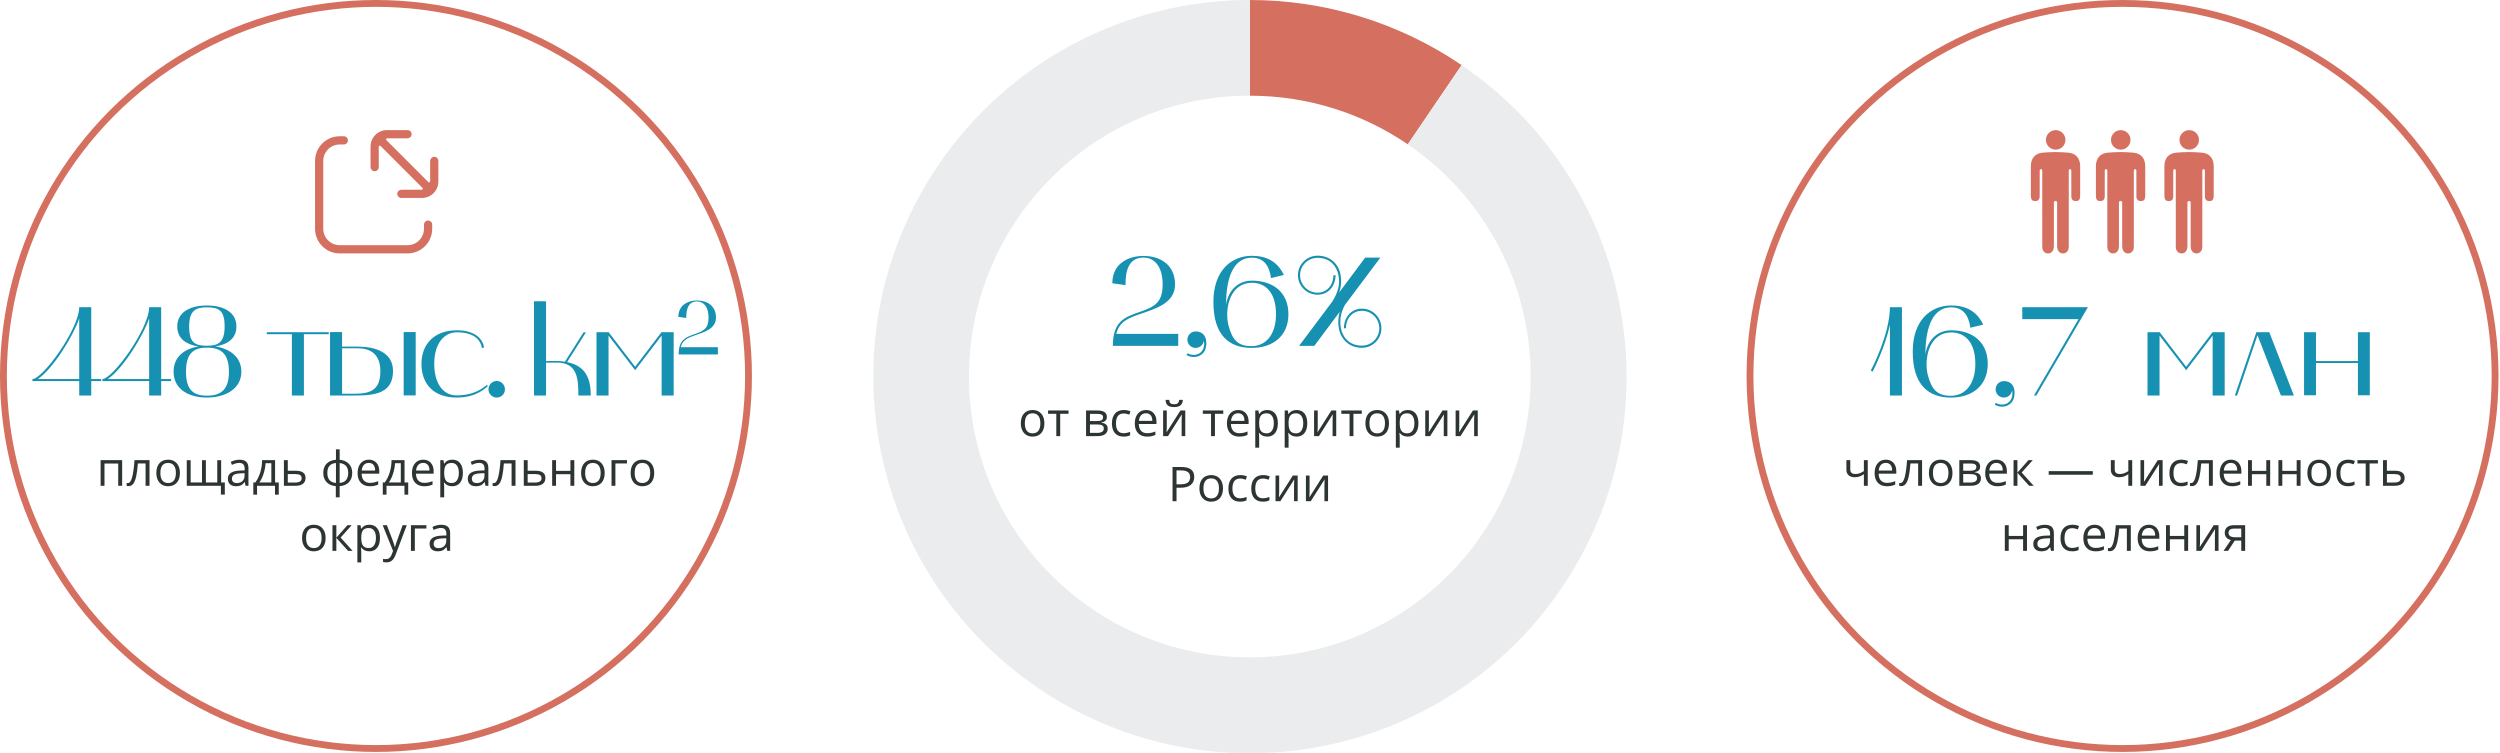 <?xml version="1.0" encoding="UTF-8"?> <svg xmlns="http://www.w3.org/2000/svg" width="730" height="220" viewBox="0 0 730 220" fill="none"><circle cx="109.782" cy="109.782" r="108.782" stroke="#D56F60" stroke-width="2"></circle><path d="M23.132 111.28H9.479V110.688C10.885 110.688 14.252 107.247 17.434 102.548C20.172 98.515 23.132 93.002 23.132 89.709H26.647V110.688H29.533V111.28H26.647V115.498H23.132V111.28ZM11.033 110.688H23.132V92.965C21.467 97.997 15.473 107.728 11.033 110.688ZM43.548 111.28H29.895V110.688C31.301 110.688 34.668 107.247 37.85 102.548C40.588 98.515 43.548 93.002 43.548 89.709H47.063V110.688H49.949V111.28H47.063V115.498H43.548V111.28ZM31.449 110.688H43.548V92.965C41.883 97.997 35.889 107.728 31.449 110.688ZM50.682 108.542C50.682 104.213 53.827 101.808 57.971 101.179C54.567 100.661 51.755 98.996 51.755 95.333C51.755 90.856 56.01 89.191 60.413 89.191C64.779 89.191 69.034 90.856 69.034 95.333C69.034 98.996 66.222 100.661 62.855 101.142C67.073 101.808 70.477 104.213 70.477 108.542C70.477 113.648 65.667 116.09 60.413 116.09C55.122 116.09 50.682 113.648 50.682 108.542ZM54.308 108.542C54.308 113.907 56.528 115.535 60.413 115.535C64.409 115.535 66.851 113.907 66.851 108.542C66.851 103.14 64.409 101.512 60.413 101.512C56.528 101.512 54.308 103.14 54.308 108.542ZM55.233 95.333C55.233 100.106 56.972 100.957 60.413 100.957C63.632 100.957 65.593 100.106 65.593 95.333C65.593 90.597 63.891 89.746 60.413 89.746C57.231 89.746 55.233 90.597 55.233 95.333ZM85.226 97.59H77.9V96.998H95.993V97.59H88.741V115.498H85.226V97.59ZM103.476 115.498H96.372V96.961H99.887V101.216H104.475C109.174 101.216 114.761 102.622 114.761 108.32C114.761 114.758 109.729 115.498 103.476 115.498ZM99.887 114.98H103.476C108.619 114.98 111.061 113.574 111.061 108.32C111.061 103.103 107.768 101.697 104.475 101.697H99.887V114.98ZM121.384 115.461H117.869V96.961H121.384V115.461ZM133.386 116.09C126.393 116.09 123.063 111.909 123.063 106.248C123.063 100.587 126.726 96.443 133.386 96.443C138.492 96.443 140.934 98.774 141.341 101.475L140.712 101.623C140.342 99.218 138.381 97.035 133.386 97.035C129.834 97.035 126.8 100.106 126.8 106.248C126.8 111.465 129.02 115.461 133.386 115.461C136.753 115.461 139.787 114.462 142.155 112.39L142.451 112.76C141.822 113.278 139.121 116.09 133.386 116.09ZM142.635 113.685C142.635 112.353 143.708 111.243 145.04 111.243C146.372 111.243 147.445 112.353 147.445 113.685C147.445 115.017 146.372 116.09 145.04 116.09C143.708 116.09 142.635 115.017 142.635 113.685ZM155.931 115.498V87.97H159.446V105.434C160.223 105.434 161 105.397 161.814 105.397C162.85 105.397 163.923 105.434 164.959 105.619L170.398 97.035H171.101L165.588 105.73C170.953 106.84 172.507 110.429 172.507 115.498H168.881C168.881 110.651 168.659 105.878 162.591 105.878H159.446V115.498H155.931ZM174.179 115.498V96.998H177.731L185.464 107.099L193.16 96.998H196.712V115.498H193.197V97.997L185.464 108.098L177.694 97.997V115.498H174.179ZM198.081 92.531C198.081 89.112 200.833 87.736 203.542 87.736C206.628 87.736 209.07 89.423 209.07 92.731C209.07 96.038 205.584 96.993 202.987 97.903C200.944 98.614 199.346 99.169 198.769 101.389H209.625V103.498H198.169C198.169 99.191 200.234 98.458 202.876 97.548C205.518 96.638 206.894 95.905 206.894 92.731C206.894 89.467 205.362 88.024 203.542 88.024C200.722 88.024 200.389 90.733 200.389 92.842L198.081 92.531Z" fill="#1791B1"></path><path d="M30.512 141.85H29.377V134.358H35.666V141.85H34.518V135.342H30.512V141.85ZM43.657 141.85H42.509V135.329H40.26C40.137 136.951 39.966 138.238 39.747 139.191C39.528 140.143 39.243 140.841 38.893 141.283C38.546 141.725 38.104 141.946 37.566 141.946C37.32 141.946 37.124 141.918 36.978 141.864V141.023C37.079 141.05 37.193 141.064 37.32 141.064C37.844 141.064 38.261 140.51 38.571 139.403C38.881 138.295 39.116 136.614 39.275 134.358H43.657V141.85ZM52.537 138.097C52.537 139.319 52.23 140.273 51.614 140.961C50.999 141.645 50.149 141.987 49.065 141.987C48.395 141.987 47.8 141.83 47.28 141.515C46.761 141.201 46.36 140.75 46.077 140.162C45.795 139.574 45.653 138.886 45.653 138.097C45.653 136.876 45.959 135.926 46.569 135.247C47.18 134.563 48.028 134.221 49.112 134.221C50.16 134.221 50.992 134.57 51.607 135.267C52.227 135.964 52.537 136.908 52.537 138.097ZM46.829 138.097C46.829 139.054 47.02 139.783 47.403 140.285C47.786 140.786 48.349 141.037 49.092 141.037C49.835 141.037 50.398 140.788 50.78 140.292C51.168 139.79 51.361 139.059 51.361 138.097C51.361 137.145 51.168 136.422 50.78 135.93C50.398 135.433 49.83 135.185 49.078 135.185C48.335 135.185 47.775 135.429 47.397 135.917C47.018 136.404 46.829 137.131 46.829 138.097ZM60.118 140.873H63.44V134.372H64.575V140.873H65.648V144.427H64.5V141.85H54.533V134.372H55.668V140.873H58.983V134.372H60.118V140.873ZM71.705 141.85L71.48 140.784H71.425C71.051 141.253 70.677 141.572 70.304 141.741C69.935 141.905 69.472 141.987 68.916 141.987C68.173 141.987 67.59 141.795 67.166 141.413C66.747 141.03 66.537 140.485 66.537 139.779C66.537 138.266 67.747 137.473 70.167 137.4L71.439 137.359V136.894C71.439 136.306 71.311 135.873 71.056 135.595C70.805 135.313 70.402 135.171 69.846 135.171C69.221 135.171 68.515 135.363 67.727 135.746L67.378 134.877C67.747 134.677 68.15 134.52 68.588 134.406C69.03 134.292 69.472 134.235 69.914 134.235C70.807 134.235 71.468 134.433 71.897 134.83C72.329 135.226 72.546 135.862 72.546 136.737V141.85H71.705ZM69.142 141.05C69.848 141.05 70.402 140.857 70.803 140.469C71.208 140.082 71.411 139.54 71.411 138.842V138.166L70.276 138.213C69.374 138.245 68.722 138.387 68.321 138.637C67.925 138.883 67.727 139.268 67.727 139.792C67.727 140.203 67.85 140.515 68.096 140.729C68.346 140.943 68.695 141.05 69.142 141.05ZM81.398 144.441H80.298V141.85H75.061V144.441H73.968V140.873H74.556C75.166 140.043 75.645 139.07 75.991 137.954C76.338 136.837 76.518 135.639 76.531 134.358H80.325V140.873H81.398V144.441ZM79.231 140.873V135.253H77.55C77.491 136.265 77.295 137.291 76.962 138.33C76.634 139.364 76.224 140.212 75.731 140.873H79.231ZM84.037 137.455H86.348C88.262 137.455 89.219 138.159 89.219 139.567C89.219 140.305 88.968 140.87 88.467 141.262C87.97 141.654 87.241 141.85 86.279 141.85H82.902V134.358H84.037V137.455ZM84.037 138.432V140.9H86.225C86.826 140.9 87.287 140.795 87.606 140.585C87.924 140.376 88.084 140.059 88.084 139.635C88.084 139.221 87.936 138.917 87.64 138.726C87.348 138.53 86.865 138.432 86.19 138.432H84.037ZM102.85 138.097C102.85 139.232 102.526 140.137 101.879 140.811C101.236 141.481 100.336 141.864 99.179 141.959V145.213H98.058V141.959C96.927 141.873 96.034 141.486 95.378 140.797C94.722 140.109 94.394 139.209 94.394 138.097C94.394 136.962 94.719 136.06 95.371 135.39C96.027 134.72 96.936 134.34 98.099 134.249V131.213H99.179V134.249C100.323 134.353 101.22 134.748 101.872 135.431C102.524 136.115 102.85 137.003 102.85 138.097ZM95.583 138.097C95.583 138.972 95.784 139.658 96.185 140.155C96.586 140.652 97.224 140.941 98.099 141.023V135.199C97.255 135.276 96.624 135.552 96.205 136.026C95.79 136.495 95.583 137.186 95.583 138.097ZM101.674 138.097C101.674 136.352 100.842 135.39 99.179 135.212V141.023C100.045 140.936 100.676 140.645 101.072 140.148C101.473 139.651 101.674 138.968 101.674 138.097ZM107.997 141.987C106.89 141.987 106.015 141.65 105.372 140.975C104.734 140.301 104.415 139.364 104.415 138.166C104.415 136.958 104.711 135.999 105.304 135.288C105.901 134.577 106.701 134.221 107.703 134.221C108.642 134.221 109.385 134.531 109.932 135.151C110.479 135.766 110.752 136.58 110.752 137.591V138.309H105.591C105.614 139.189 105.835 139.856 106.254 140.312C106.678 140.768 107.272 140.996 108.038 140.996C108.845 140.996 109.642 140.827 110.431 140.49V141.501C110.03 141.675 109.649 141.798 109.289 141.871C108.934 141.948 108.503 141.987 107.997 141.987ZM107.689 135.171C107.088 135.171 106.607 135.367 106.247 135.759C105.892 136.151 105.682 136.694 105.618 137.386H109.535C109.535 136.671 109.376 136.124 109.057 135.746C108.738 135.363 108.282 135.171 107.689 135.171ZM119.201 144.441H118.101V141.85H112.864V144.441H111.771V140.873H112.358C112.969 140.043 113.448 139.07 113.794 137.954C114.14 136.837 114.32 135.639 114.334 134.358H118.128V140.873H119.201V144.441ZM117.034 140.873V135.253H115.353C115.293 136.265 115.097 137.291 114.765 138.33C114.437 139.364 114.026 140.212 113.534 140.873H117.034ZM123.87 141.987C122.763 141.987 121.888 141.65 121.245 140.975C120.607 140.301 120.288 139.364 120.288 138.166C120.288 136.958 120.584 135.999 121.177 135.288C121.774 134.577 122.574 134.221 123.576 134.221C124.515 134.221 125.258 134.531 125.805 135.151C126.352 135.766 126.625 136.58 126.625 137.591V138.309H121.464C121.487 139.189 121.708 139.856 122.127 140.312C122.551 140.768 123.146 140.996 123.911 140.996C124.718 140.996 125.515 140.827 126.304 140.49V141.501C125.903 141.675 125.522 141.798 125.162 141.871C124.807 141.948 124.376 141.987 123.87 141.987ZM123.562 135.171C122.961 135.171 122.48 135.367 122.12 135.759C121.765 136.151 121.555 136.694 121.491 137.386H125.408C125.408 136.671 125.249 136.124 124.93 135.746C124.611 135.363 124.155 135.171 123.562 135.171ZM132.053 141.987C131.565 141.987 131.118 141.898 130.713 141.72C130.312 141.538 129.975 141.26 129.701 140.886H129.619C129.674 141.324 129.701 141.738 129.701 142.13V145.213H128.566V134.358H129.489L129.646 135.383H129.701C129.993 134.973 130.332 134.677 130.72 134.495C131.107 134.312 131.551 134.221 132.053 134.221C133.046 134.221 133.812 134.561 134.35 135.24C134.892 135.919 135.163 136.871 135.163 138.097C135.163 139.328 134.887 140.285 134.336 140.968C133.789 141.647 133.028 141.987 132.053 141.987ZM131.889 135.185C131.123 135.185 130.569 135.397 130.228 135.821C129.886 136.245 129.71 136.919 129.701 137.844V138.097C129.701 139.15 129.877 139.904 130.228 140.36C130.578 140.811 131.141 141.037 131.916 141.037C132.563 141.037 133.069 140.775 133.434 140.25C133.803 139.726 133.987 139.004 133.987 138.083C133.987 137.149 133.803 136.434 133.434 135.937C133.069 135.436 132.554 135.185 131.889 135.185ZM141.76 141.85L141.534 140.784H141.479C141.106 141.253 140.732 141.572 140.358 141.741C139.989 141.905 139.527 141.987 138.971 141.987C138.228 141.987 137.645 141.795 137.221 141.413C136.801 141.03 136.592 140.485 136.592 139.779C136.592 138.266 137.802 137.473 140.222 137.4L141.493 137.359V136.894C141.493 136.306 141.366 135.873 141.11 135.595C140.86 135.313 140.456 135.171 139.9 135.171C139.276 135.171 138.57 135.363 137.781 135.746L137.433 134.877C137.802 134.677 138.205 134.52 138.643 134.406C139.085 134.292 139.527 134.235 139.969 134.235C140.862 134.235 141.523 134.433 141.951 134.83C142.384 135.226 142.601 135.862 142.601 136.737V141.85H141.76ZM139.196 141.05C139.903 141.05 140.456 140.857 140.857 140.469C141.263 140.082 141.466 139.54 141.466 138.842V138.166L140.331 138.213C139.429 138.245 138.777 138.387 138.376 138.637C137.979 138.883 137.781 139.268 137.781 139.792C137.781 140.203 137.904 140.515 138.15 140.729C138.401 140.943 138.75 141.05 139.196 141.05ZM150.53 141.85H149.382V135.329H147.133C147.01 136.951 146.839 138.238 146.62 139.191C146.401 140.143 146.117 140.841 145.766 141.283C145.419 141.725 144.977 141.946 144.439 141.946C144.193 141.946 143.997 141.918 143.852 141.864V141.023C143.952 141.05 144.066 141.064 144.193 141.064C144.717 141.064 145.134 140.51 145.444 139.403C145.754 138.295 145.989 136.614 146.148 134.358H150.53V141.85ZM154.078 137.455H156.389C158.303 137.455 159.26 138.159 159.26 139.567C159.26 140.305 159.009 140.87 158.508 141.262C158.011 141.654 157.282 141.85 156.32 141.85H152.943V134.358H154.078V137.455ZM154.078 138.432V140.9H156.266C156.867 140.9 157.327 140.795 157.646 140.585C157.965 140.376 158.125 140.059 158.125 139.635C158.125 139.221 157.977 138.917 157.681 138.726C157.389 138.53 156.906 138.432 156.231 138.432H154.078ZM162.363 134.358V137.496H166.561V134.358H167.695V141.85H166.561V138.473H162.363V141.85H161.229V134.358H162.363ZM176.568 138.097C176.568 139.319 176.261 140.273 175.646 140.961C175.03 141.645 174.18 141.987 173.096 141.987C172.426 141.987 171.831 141.83 171.312 141.515C170.792 141.201 170.391 140.75 170.108 140.162C169.826 139.574 169.685 138.886 169.685 138.097C169.685 136.876 169.99 135.926 170.601 135.247C171.211 134.563 172.059 134.221 173.144 134.221C174.192 134.221 175.023 134.57 175.639 135.267C176.258 135.964 176.568 136.908 176.568 138.097ZM170.86 138.097C170.86 139.054 171.052 139.783 171.435 140.285C171.817 140.786 172.38 141.037 173.123 141.037C173.866 141.037 174.429 140.788 174.812 140.292C175.199 139.79 175.393 139.059 175.393 138.097C175.393 137.145 175.199 136.422 174.812 135.93C174.429 135.433 173.861 135.185 173.109 135.185C172.367 135.185 171.806 135.429 171.428 135.917C171.049 136.404 170.86 137.131 170.86 138.097ZM183.076 135.329H179.699V141.85H178.564V134.358H183.076V135.329ZM191.033 138.097C191.033 139.319 190.726 140.273 190.11 140.961C189.495 141.645 188.645 141.987 187.561 141.987C186.891 141.987 186.296 141.83 185.776 141.515C185.257 141.201 184.856 140.75 184.573 140.162C184.291 139.574 184.149 138.886 184.149 138.097C184.149 136.876 184.455 135.926 185.065 135.247C185.676 134.563 186.524 134.221 187.608 134.221C188.657 134.221 189.488 134.57 190.104 135.267C190.723 135.964 191.033 136.908 191.033 138.097ZM185.325 138.097C185.325 139.054 185.517 139.783 185.899 140.285C186.282 140.786 186.845 141.037 187.588 141.037C188.331 141.037 188.894 140.788 189.276 140.292C189.664 139.79 189.857 139.059 189.857 138.097C189.857 137.145 189.664 136.422 189.276 135.93C188.894 135.433 188.326 135.185 187.574 135.185C186.831 135.185 186.271 135.429 185.893 135.917C185.514 136.404 185.325 137.131 185.325 138.097ZM95.084 157.097C95.084 158.319 94.776 159.273 94.161 159.961C93.546 160.645 92.696 160.987 91.611 160.987C90.941 160.987 90.347 160.83 89.827 160.515C89.308 160.201 88.907 159.75 88.624 159.162C88.341 158.574 88.2 157.886 88.2 157.097C88.2 155.876 88.505 154.926 89.116 154.247C89.727 153.563 90.575 153.221 91.659 153.221C92.707 153.221 93.539 153.57 94.154 154.267C94.774 154.964 95.084 155.908 95.084 157.097ZM89.376 157.097C89.376 158.054 89.567 158.783 89.95 159.285C90.333 159.786 90.896 160.037 91.639 160.037C92.382 160.037 92.944 159.788 93.327 159.292C93.715 158.79 93.908 158.059 93.908 157.097C93.908 156.145 93.715 155.422 93.327 154.93C92.944 154.433 92.377 154.185 91.625 154.185C90.882 154.185 90.322 154.429 89.943 154.917C89.565 155.404 89.376 156.131 89.376 157.097ZM101.448 153.358H102.692L99.459 156.974L102.959 160.85H101.633L98.215 157.056V160.85H97.08V153.358H98.215V157.001L101.448 153.358ZM107.84 160.987C107.352 160.987 106.906 160.898 106.5 160.72C106.099 160.538 105.762 160.26 105.488 159.886H105.406C105.461 160.324 105.488 160.738 105.488 161.13V164.213H104.354V153.358H105.276L105.434 154.383H105.488C105.78 153.973 106.119 153.677 106.507 153.495C106.894 153.312 107.339 153.221 107.84 153.221C108.833 153.221 109.599 153.561 110.137 154.24C110.679 154.919 110.95 155.871 110.95 157.097C110.95 158.328 110.674 159.285 110.123 159.968C109.576 160.647 108.815 160.987 107.84 160.987ZM107.676 154.185C106.91 154.185 106.356 154.397 106.015 154.821C105.673 155.245 105.497 155.919 105.488 156.844V157.097C105.488 158.15 105.664 158.904 106.015 159.36C106.366 159.811 106.928 160.037 107.703 160.037C108.35 160.037 108.856 159.775 109.221 159.25C109.59 158.726 109.774 158.004 109.774 157.083C109.774 156.149 109.59 155.434 109.221 154.937C108.856 154.436 108.341 154.185 107.676 154.185ZM111.75 153.358H112.967L114.607 157.63C114.967 158.606 115.191 159.31 115.277 159.743H115.332C115.391 159.51 115.514 159.114 115.701 158.553C115.893 157.988 116.512 156.256 117.561 153.358H118.777L115.558 161.889C115.239 162.732 114.865 163.329 114.437 163.68C114.013 164.036 113.491 164.213 112.871 164.213C112.525 164.213 112.183 164.175 111.846 164.097V163.188C112.096 163.243 112.377 163.27 112.687 163.27C113.466 163.27 114.022 162.833 114.354 161.958L114.771 160.891L111.75 153.358ZM124.506 154.329H121.129V160.85H119.994V153.358H124.506V154.329ZM130.604 160.85L130.378 159.784H130.323C129.95 160.253 129.576 160.572 129.202 160.741C128.833 160.905 128.37 160.987 127.814 160.987C127.072 160.987 126.488 160.795 126.064 160.413C125.645 160.03 125.436 159.485 125.436 158.779C125.436 157.266 126.646 156.473 129.065 156.4L130.337 156.359V155.894C130.337 155.306 130.209 154.873 129.954 154.595C129.703 154.313 129.3 154.171 128.744 154.171C128.12 154.171 127.413 154.363 126.625 154.746L126.276 153.877C126.646 153.677 127.049 153.52 127.486 153.406C127.928 153.292 128.37 153.235 128.812 153.235C129.706 153.235 130.367 153.433 130.795 153.83C131.228 154.226 131.444 154.862 131.444 155.737V160.85H130.604ZM128.04 160.05C128.746 160.05 129.3 159.857 129.701 159.469C130.107 159.082 130.31 158.54 130.31 157.842V157.166L129.175 157.213C128.272 157.245 127.621 157.387 127.22 157.637C126.823 157.883 126.625 158.268 126.625 158.792C126.625 159.203 126.748 159.515 126.994 159.729C127.245 159.943 127.593 160.05 128.04 160.05Z" fill="#2C3532"></path><circle cx="619.782" cy="109.782" r="108.782" stroke="#D56F60" stroke-width="2"></circle><path d="M546.822 108.505L546.267 108.209C546.341 108.098 551.854 97.627 551.854 89.709H555.369V115.498H551.854V94.889C550.374 101.697 546.859 108.394 546.822 108.505ZM569.694 116.09C563.33 116.09 558.52 112.649 558.52 102.659C558.52 93.409 563.848 89.228 569.694 89.191C574.097 89.191 577.242 90.893 579.092 94.778L575.355 95.703C574.8 91.929 573.172 89.746 569.694 89.746C564.81 89.746 562.22 94.741 562.22 103.473C562.812 99.477 565.55 96.443 569.768 96.443C575.836 96.443 580.424 99.773 580.424 106.248C580.424 112.723 575.762 116.09 569.694 116.09ZM569.768 97.072C563.552 97.072 561.776 104.176 562.849 109.245C563.996 113.759 565.624 115.572 569.694 115.572C573.505 115.572 576.798 112.575 576.798 106.248C576.798 99.847 573.69 97.072 569.768 97.072ZM582.463 118.162L582.759 117.644C583.351 117.977 583.98 118.125 584.572 118.125C585.016 118.125 585.423 118.051 585.793 117.903C587.31 117.311 587.865 115.535 587.532 114.018C587.347 115.202 586.348 116.09 585.127 116.09C583.795 116.09 582.722 115.017 582.722 113.685C582.722 112.353 583.795 111.28 585.127 111.28C587.976 111.28 588.679 113.907 588.05 116.238C587.643 117.792 586.163 118.754 584.609 118.754C583.869 118.754 583.166 118.569 582.463 118.162ZM609.668 89.709L594.609 115.498H593.906L606.93 93.187H590.502V89.709H609.668ZM627.077 115.498V96.998H630.629L638.362 107.099L646.058 96.998H649.61V115.498H646.095V97.997L638.362 108.098L630.592 97.997V115.498H627.077ZM653.235 115.498H652.569L658.859 96.998H662.633L669.811 115.498H666.037L659.192 97.886L653.235 115.498ZM672.785 96.998H676.263V105.434H688.51V96.998H691.988V115.424H688.51V105.989H676.263V115.424H672.785V96.998Z" fill="#1791B1"></path><path d="M540.28 134.358V137.092C540.28 137.967 540.779 138.405 541.777 138.405C542.192 138.405 542.589 138.341 542.967 138.213C543.345 138.086 543.773 137.869 544.252 137.564V134.358H545.387V141.85H544.252V138.459C543.773 138.788 543.329 139.02 542.919 139.157C542.513 139.289 542.053 139.355 541.538 139.355C540.791 139.355 540.205 139.159 539.781 138.767C539.357 138.375 539.146 137.844 539.146 137.174V134.358H540.28ZM550.965 141.987C549.857 141.987 548.982 141.65 548.34 140.975C547.702 140.301 547.383 139.364 547.383 138.166C547.383 136.958 547.679 135.999 548.271 135.288C548.868 134.577 549.668 134.221 550.671 134.221C551.61 134.221 552.353 134.531 552.899 135.151C553.446 135.766 553.72 136.58 553.72 137.591V138.309H548.559C548.581 139.189 548.802 139.856 549.222 140.312C549.646 140.768 550.24 140.996 551.006 140.996C551.812 140.996 552.61 140.827 553.398 140.49V141.501C552.997 141.675 552.617 141.798 552.257 141.871C551.901 141.948 551.471 141.987 550.965 141.987ZM550.657 135.171C550.056 135.171 549.575 135.367 549.215 135.759C548.859 136.151 548.65 136.694 548.586 137.386H552.503C552.503 136.671 552.343 136.124 552.024 135.746C551.705 135.363 551.25 135.171 550.657 135.171ZM561.246 141.85H560.098V135.329H557.849C557.726 136.951 557.555 138.238 557.336 139.191C557.117 140.143 556.832 140.841 556.481 141.283C556.135 141.725 555.693 141.946 555.155 141.946C554.909 141.946 554.713 141.918 554.567 141.864V141.023C554.668 141.05 554.782 141.064 554.909 141.064C555.433 141.064 555.85 140.51 556.16 139.403C556.47 138.295 556.705 136.614 556.864 134.358H561.246V141.85ZM570.126 138.097C570.126 139.319 569.818 140.273 569.203 140.961C568.588 141.645 567.738 141.987 566.653 141.987C565.983 141.987 565.389 141.83 564.869 141.515C564.35 141.201 563.949 140.75 563.666 140.162C563.383 139.574 563.242 138.886 563.242 138.097C563.242 136.876 563.548 135.926 564.158 135.247C564.769 134.563 565.617 134.221 566.701 134.221C567.749 134.221 568.581 134.57 569.196 135.267C569.816 135.964 570.126 136.908 570.126 138.097ZM564.418 138.097C564.418 139.054 564.609 139.783 564.992 140.285C565.375 140.786 565.938 141.037 566.681 141.037C567.424 141.037 567.986 140.788 568.369 140.292C568.757 139.79 568.95 139.059 568.95 138.097C568.95 137.145 568.757 136.422 568.369 135.93C567.986 135.433 567.419 135.185 566.667 135.185C565.924 135.185 565.364 135.429 564.985 135.917C564.607 136.404 564.418 137.131 564.418 138.097ZM578.199 136.238C578.199 136.725 578.058 137.097 577.775 137.352C577.497 137.603 577.105 137.771 576.6 137.858V137.919C577.238 138.006 577.702 138.193 577.994 138.48C578.29 138.767 578.438 139.164 578.438 139.669C578.438 140.367 578.181 140.904 577.666 141.283C577.156 141.661 576.408 141.85 575.424 141.85H572.122V134.358H575.41C577.27 134.358 578.199 134.985 578.199 136.238ZM577.304 139.594C577.304 139.189 577.149 138.895 576.839 138.712C576.534 138.526 576.025 138.432 575.314 138.432H573.257V140.9H575.342C576.65 140.9 577.304 140.465 577.304 139.594ZM577.092 136.347C577.092 135.983 576.951 135.725 576.668 135.575C576.39 135.42 575.966 135.342 575.396 135.342H573.257V137.455H575.178C575.88 137.455 576.374 137.368 576.661 137.195C576.948 137.022 577.092 136.739 577.092 136.347ZM583.258 141.987C582.15 141.987 581.275 141.65 580.633 140.975C579.995 140.301 579.676 139.364 579.676 138.166C579.676 136.958 579.972 135.999 580.564 135.288C581.161 134.577 581.961 134.221 582.964 134.221C583.903 134.221 584.646 134.531 585.192 135.151C585.739 135.766 586.013 136.58 586.013 137.591V138.309H580.852C580.874 139.189 581.095 139.856 581.515 140.312C581.938 140.768 582.533 140.996 583.299 140.996C584.105 140.996 584.903 140.827 585.691 140.49V141.501C585.29 141.675 584.91 141.798 584.55 141.871C584.194 141.948 583.764 141.987 583.258 141.987ZM582.95 135.171C582.349 135.171 581.868 135.367 581.508 135.759C581.152 136.151 580.943 136.694 580.879 137.386H584.796C584.796 136.671 584.636 136.124 584.317 135.746C583.998 135.363 583.543 135.171 582.95 135.171ZM592.322 134.358H593.566L590.333 137.974L593.833 141.85H592.507L589.089 138.056V141.85H587.954V134.358H589.089V138.001L592.322 134.358ZM598.222 138.617V137.578H611.101V138.617H598.222ZM617.499 134.358V137.092C617.499 137.967 617.998 138.405 618.996 138.405C619.411 138.405 619.807 138.341 620.186 138.213C620.564 138.086 620.992 137.869 621.471 137.564V134.358H622.605V141.85H621.471V138.459C620.992 138.788 620.548 139.02 620.138 139.157C619.732 139.289 619.272 139.355 618.757 139.355C618.009 139.355 617.424 139.159 617 138.767C616.576 138.375 616.364 137.844 616.364 137.174V134.358H617.499ZM626.085 134.358V139.109L626.037 140.353L626.017 140.743L630.07 134.358H631.485V141.85H630.426V137.27L630.446 136.368L630.48 135.479L626.434 141.85H625.019V134.358H626.085ZM636.886 141.987C635.801 141.987 634.96 141.654 634.363 140.989C633.771 140.319 633.475 139.373 633.475 138.152C633.475 136.899 633.775 135.93 634.377 135.247C634.983 134.563 635.844 134.221 636.961 134.221C637.321 134.221 637.681 134.26 638.041 134.337C638.401 134.415 638.684 134.506 638.889 134.611L638.54 135.575C638.289 135.474 638.016 135.392 637.72 135.329C637.424 135.26 637.161 135.226 636.934 135.226C635.411 135.226 634.65 136.197 634.65 138.138C634.65 139.059 634.835 139.765 635.204 140.257C635.578 140.75 636.129 140.996 636.858 140.996C637.483 140.996 638.123 140.861 638.779 140.592V141.597C638.278 141.857 637.647 141.987 636.886 141.987ZM646.148 141.85H645V135.329H642.751C642.628 136.951 642.457 138.238 642.238 139.191C642.02 140.143 641.735 140.841 641.384 141.283C641.037 141.725 640.595 141.946 640.058 141.946C639.812 141.946 639.616 141.918 639.47 141.864V141.023C639.57 141.05 639.684 141.064 639.812 141.064C640.336 141.064 640.753 140.51 641.062 139.403C641.372 138.295 641.607 136.614 641.767 134.358H646.148V141.85ZM651.727 141.987C650.619 141.987 649.744 141.65 649.102 140.975C648.464 140.301 648.145 139.364 648.145 138.166C648.145 136.958 648.441 135.999 649.033 135.288C649.63 134.577 650.43 134.221 651.433 134.221C652.371 134.221 653.114 134.531 653.661 135.151C654.208 135.766 654.481 136.58 654.481 137.591V138.309H649.32C649.343 139.189 649.564 139.856 649.983 140.312C650.407 140.768 651.002 140.996 651.768 140.996C652.574 140.996 653.372 140.827 654.16 140.49V141.501C653.759 141.675 653.379 141.798 653.019 141.871C652.663 141.948 652.232 141.987 651.727 141.987ZM651.419 135.171C650.817 135.171 650.337 135.367 649.977 135.759C649.621 136.151 649.411 136.694 649.348 137.386H653.265C653.265 136.671 653.105 136.124 652.786 135.746C652.467 135.363 652.011 135.171 651.419 135.171ZM657.558 134.358V137.496H661.755V134.358H662.89V141.85H661.755V138.473H657.558V141.85H656.423V134.358H657.558ZM666.431 134.358V137.496H670.628V134.358H671.763V141.85H670.628V138.473H666.431V141.85H665.296V134.358H666.431ZM680.636 138.097C680.636 139.319 680.328 140.273 679.713 140.961C679.098 141.645 678.248 141.987 677.163 141.987C676.493 141.987 675.898 141.83 675.379 141.515C674.859 141.201 674.458 140.75 674.176 140.162C673.893 139.574 673.752 138.886 673.752 138.097C673.752 136.876 674.057 135.926 674.668 135.247C675.279 134.563 676.126 134.221 677.211 134.221C678.259 134.221 679.091 134.57 679.706 135.267C680.326 135.964 680.636 136.908 680.636 138.097ZM674.928 138.097C674.928 139.054 675.119 139.783 675.502 140.285C675.885 140.786 676.448 141.037 677.19 141.037C677.933 141.037 678.496 140.788 678.879 140.292C679.266 139.79 679.46 139.059 679.46 138.097C679.46 137.145 679.266 136.422 678.879 135.93C678.496 135.433 677.929 135.185 677.177 135.185C676.434 135.185 675.873 135.429 675.495 135.917C675.117 136.404 674.928 137.131 674.928 138.097ZM685.626 141.987C684.541 141.987 683.701 141.654 683.104 140.989C682.511 140.319 682.215 139.373 682.215 138.152C682.215 136.899 682.516 135.93 683.117 135.247C683.723 134.563 684.585 134.221 685.701 134.221C686.061 134.221 686.421 134.26 686.781 134.337C687.141 134.415 687.424 134.506 687.629 134.611L687.28 135.575C687.03 135.474 686.756 135.392 686.46 135.329C686.164 135.26 685.902 135.226 685.674 135.226C684.152 135.226 683.391 136.197 683.391 138.138C683.391 139.059 683.575 139.765 683.944 140.257C684.318 140.75 684.869 140.996 685.599 140.996C686.223 140.996 686.863 140.861 687.52 140.592V141.597C687.018 141.857 686.387 141.987 685.626 141.987ZM694.355 135.329H691.922V141.85H690.787V135.329H688.381V134.358H694.355V135.329ZM696.974 137.455H699.284C701.198 137.455 702.155 138.159 702.155 139.567C702.155 140.305 701.905 140.87 701.403 141.262C700.907 141.654 700.177 141.85 699.216 141.85H695.839V134.358H696.974V137.455ZM696.974 138.432V140.9H699.161C699.763 140.9 700.223 140.795 700.542 140.585C700.861 140.376 701.021 140.059 701.021 139.635C701.021 139.221 700.872 138.917 700.576 138.726C700.285 138.53 699.801 138.432 699.127 138.432H696.974ZM586.546 153.358V156.496H590.743V153.358H591.878V160.85H590.743V157.473H586.546V160.85H585.411V153.358H586.546ZM598.892 160.85L598.666 159.784H598.611C598.238 160.253 597.864 160.572 597.49 160.741C597.121 160.905 596.659 160.987 596.103 160.987C595.36 160.987 594.776 160.795 594.353 160.413C593.933 160.03 593.724 159.485 593.724 158.779C593.724 157.266 594.934 156.473 597.354 156.4L598.625 156.359V155.894C598.625 155.306 598.497 154.873 598.242 154.595C597.992 154.313 597.588 154.171 597.032 154.171C596.408 154.171 595.701 154.363 594.913 154.746L594.564 153.877C594.934 153.677 595.337 153.52 595.774 153.406C596.216 153.292 596.659 153.235 597.101 153.235C597.994 153.235 598.655 153.433 599.083 153.83C599.516 154.226 599.732 154.862 599.732 155.737V160.85H598.892ZM596.328 160.05C597.035 160.05 597.588 159.857 597.989 159.469C598.395 159.082 598.598 158.54 598.598 157.842V157.166L597.463 157.213C596.561 157.245 595.909 157.387 595.508 157.637C595.111 157.883 594.913 158.268 594.913 158.792C594.913 159.203 595.036 159.515 595.282 159.729C595.533 159.943 595.882 160.05 596.328 160.05ZM605.071 160.987C603.987 160.987 603.146 160.654 602.549 159.989C601.956 159.319 601.66 158.373 601.66 157.152C601.66 155.899 601.961 154.93 602.562 154.247C603.169 153.563 604.03 153.221 605.146 153.221C605.507 153.221 605.867 153.26 606.227 153.337C606.587 153.415 606.869 153.506 607.074 153.611L606.726 154.575C606.475 154.474 606.201 154.392 605.905 154.329C605.609 154.26 605.347 154.226 605.119 154.226C603.597 154.226 602.836 155.197 602.836 157.138C602.836 158.059 603.021 158.765 603.39 159.257C603.763 159.75 604.315 159.996 605.044 159.996C605.668 159.996 606.309 159.861 606.965 159.592V160.597C606.464 160.857 605.832 160.987 605.071 160.987ZM611.914 160.987C610.807 160.987 609.932 160.65 609.289 159.975C608.651 159.301 608.332 158.364 608.332 157.166C608.332 155.958 608.628 154.999 609.221 154.288C609.818 153.577 610.618 153.221 611.62 153.221C612.559 153.221 613.302 153.531 613.849 154.151C614.396 154.766 614.669 155.58 614.669 156.591V157.309H609.508C609.531 158.189 609.752 158.856 610.171 159.312C610.595 159.768 611.189 159.996 611.955 159.996C612.762 159.996 613.559 159.827 614.348 159.49V160.501C613.947 160.675 613.566 160.798 613.206 160.871C612.851 160.948 612.42 160.987 611.914 160.987ZM611.606 154.171C611.005 154.171 610.524 154.367 610.164 154.759C609.809 155.151 609.599 155.694 609.535 156.386H613.452C613.452 155.671 613.293 155.124 612.974 154.746C612.655 154.363 612.199 154.171 611.606 154.171ZM622.195 160.85H621.047V154.329H618.798C618.675 155.951 618.504 157.238 618.285 158.191C618.066 159.143 617.782 159.841 617.431 160.283C617.084 160.725 616.642 160.946 616.104 160.946C615.858 160.946 615.662 160.918 615.517 160.864V160.023C615.617 160.05 615.731 160.064 615.858 160.064C616.382 160.064 616.799 159.51 617.109 158.403C617.419 157.295 617.654 155.614 617.813 153.358H622.195V160.85ZM627.773 160.987C626.666 160.987 625.791 160.65 625.148 159.975C624.51 159.301 624.191 158.364 624.191 157.166C624.191 155.958 624.488 154.999 625.08 154.288C625.677 153.577 626.477 153.221 627.479 153.221C628.418 153.221 629.161 153.531 629.708 154.151C630.255 154.766 630.528 155.58 630.528 156.591V157.309H625.367C625.39 158.189 625.611 158.856 626.03 159.312C626.454 159.768 627.049 159.996 627.814 159.996C628.621 159.996 629.419 159.827 630.207 159.49V160.501C629.806 160.675 629.425 160.798 629.065 160.871C628.71 160.948 628.279 160.987 627.773 160.987ZM627.466 154.171C626.864 154.171 626.383 154.367 626.023 154.759C625.668 155.151 625.458 155.694 625.395 156.386H629.312C629.312 155.671 629.152 155.124 628.833 154.746C628.514 154.363 628.058 154.171 627.466 154.171ZM633.604 153.358V156.496H637.802V153.358H638.937V160.85H637.802V157.473H633.604V160.85H632.47V153.358H633.604ZM642.409 153.358V158.109L642.361 159.353L642.341 159.743L646.395 153.358H647.81V160.85H646.75V156.27L646.771 155.368L646.805 154.479L642.758 160.85H641.343V153.358H642.409ZM650.592 160.85H649.266L651.419 157.685C650.84 157.557 650.396 157.311 650.086 156.947C649.781 156.578 649.628 156.115 649.628 155.559C649.628 154.875 649.858 154.338 650.318 153.946C650.779 153.554 651.421 153.358 652.246 153.358H655.582V160.85H654.447V157.856H652.554L650.592 160.85ZM650.735 155.573C650.735 156.439 651.364 156.872 652.622 156.872H654.447V154.342H652.39C651.287 154.342 650.735 154.752 650.735 155.573Z" fill="#2C3532"></path><path d="M99.195 74H119.001C122.975 74 126.204 70.772 126.204 66.798V65.597C126.204 64.936 125.664 64.397 125.003 64.397C124.342 64.397 123.803 64.936 123.803 65.597V66.798C123.803 69.445 121.648 71.599 119.001 71.599H99.195C96.548 71.599 94.393 69.445 94.393 66.798V46.991C94.393 44.344 96.548 42.189 99.195 42.189H100.395C101.056 42.189 101.595 41.65 101.595 40.989C101.595 40.328 101.056 39.788 100.395 39.788H99.195C95.221 39.788 91.992 43.017 91.992 46.991V66.798C91.992 70.772 95.221 74 99.195 74Z" fill="#D56F60"></path><path d="M128.004 46.991C128.004 46.264 127.35 45.683 126.6 45.809C126.012 45.905 125.604 46.463 125.604 47.063V52.958C125.604 53.234 125.273 53.366 125.081 53.173L112.823 40.916C112.631 40.724 112.77 40.393 113.039 40.393H118.933C119.534 40.393 120.087 39.985 120.181 39.397C120.307 38.647 119.723 37.992 118.999 37.992H112.997C110.343 37.992 108.195 40.14 108.195 42.794V48.73C108.195 49.331 108.603 49.884 109.192 49.985C109.942 50.111 110.596 49.528 110.596 48.803V42.836C110.596 42.559 110.927 42.428 111.119 42.62L123.376 54.878C123.569 55.07 123.43 55.401 123.161 55.401H117.266C116.666 55.401 116.113 55.809 116.019 56.397C115.893 57.147 116.476 57.801 117.201 57.801H123.203C125.857 57.801 128.004 55.654 128.004 53L128.004 46.991Z" fill="#D56F60"></path><path d="M364.984 0C387.029 0 408.564 6.625 426.797 19.016L411.077 42.145C397.944 33.191 382.076 27.953 364.984 27.945V0Z" fill="#D56F60"></path><path d="M364.98 27.945C364.969 27.945 364.957 27.945 364.945 27.945C319.658 27.945 282.945 64.658 282.945 109.945C282.945 155.233 319.658 191.945 364.945 191.945C410.233 191.945 446.945 155.233 446.945 109.945C446.945 81.763 432.728 56.903 411.075 42.143L426.793 19.016C477.025 53.153 490.072 121.549 455.935 171.781C421.797 222.014 353.4 235.061 303.168 200.923C252.936 166.785 239.889 98.389 274.026 48.157C294.499 18.033 328.558 0 364.98 0V27.945Z" fill="#EAECEE"></path><path d="M324.801 82.722C324.801 77.024 329.389 74.73 333.903 74.73C339.046 74.73 343.116 77.542 343.116 83.055C343.116 88.568 337.307 90.159 332.978 91.676C329.574 92.86 326.91 93.785 325.948 97.485H344.041V101H324.949C324.949 93.822 328.39 92.601 332.793 91.084C337.196 89.567 339.49 88.346 339.49 83.055C339.49 77.616 336.937 75.211 333.903 75.211C329.204 75.211 328.649 79.725 328.649 83.24L324.801 82.722ZM346.459 103.664L346.755 103.146C347.347 103.479 347.976 103.627 348.568 103.627C349.012 103.627 349.419 103.553 349.789 103.405C351.306 102.813 351.861 101.037 351.528 99.52C351.343 100.704 350.344 101.592 349.123 101.592C347.791 101.592 346.718 100.519 346.718 99.187C346.718 97.855 347.791 96.782 349.123 96.782C351.972 96.782 352.675 99.409 352.046 101.74C351.639 103.294 350.159 104.256 348.605 104.256C347.865 104.256 347.162 104.071 346.459 103.664ZM365.487 101.592C359.123 101.592 354.313 98.151 354.313 88.161C354.313 78.911 359.641 74.73 365.487 74.693C369.89 74.693 373.035 76.395 374.885 80.28L371.148 81.205C370.593 77.431 368.965 75.248 365.487 75.248C360.603 75.248 358.013 80.243 358.013 88.975C358.605 84.979 361.343 81.945 365.561 81.945C371.629 81.945 376.217 85.275 376.217 91.75C376.217 98.225 371.555 101.592 365.487 101.592ZM365.561 82.574C359.345 82.574 357.569 89.678 358.642 94.747C359.789 99.261 361.417 101.074 365.487 101.074C369.298 101.074 372.591 98.077 372.591 91.75C372.591 85.349 369.483 82.574 365.561 82.574ZM384.731 86.052C381.586 86.052 378.996 83.499 378.996 80.354C378.996 77.209 381.586 74.656 384.731 74.656C388.246 74.656 390.873 76.876 391.465 80.317C391.761 82.019 391.65 83.684 391.021 85.423L398.643 75.211H403.083L392.686 89.086C391.465 91.38 391.132 93.6 391.539 95.783C391.983 98.262 393.833 100.926 397.681 100.926C400.493 100.926 402.75 98.632 402.75 95.857C402.75 93.045 400.493 90.751 397.681 90.751C394.98 90.751 393.019 92.897 393.019 95.857H392.427C392.427 92.786 394.462 90.122 397.681 90.122C400.826 90.122 403.379 92.712 403.379 95.857C403.379 99.002 400.826 101.555 397.681 101.555C394.166 101.555 391.613 99.335 390.947 95.894C390.651 94.34 390.725 92.601 391.206 91.047L383.769 101H379.329L389.06 88.013C390.762 85.275 391.317 82.944 390.836 80.428C390.355 77.912 388.579 75.285 384.731 75.285C381.919 75.285 379.625 77.542 379.625 80.354C379.625 83.166 381.919 85.46 384.731 85.46C387.395 85.46 389.356 83.314 389.356 80.354H389.985C389.985 83.425 387.95 86.052 384.731 86.052Z" fill="#1791B1"></path><path d="M304.962 123.6C304.962 124.821 304.654 125.776 304.039 126.464C303.424 127.147 302.574 127.489 301.489 127.489C300.819 127.489 300.225 127.332 299.705 127.018C299.186 126.703 298.785 126.252 298.502 125.664C298.219 125.076 298.078 124.388 298.078 123.6C298.078 122.378 298.383 121.428 298.994 120.749C299.605 120.065 300.452 119.724 301.537 119.724C302.585 119.724 303.417 120.072 304.032 120.769C304.652 121.467 304.962 122.41 304.962 123.6ZM299.254 123.6C299.254 124.557 299.445 125.286 299.828 125.787C300.211 126.288 300.774 126.539 301.517 126.539C302.259 126.539 302.822 126.291 303.205 125.794C303.592 125.293 303.786 124.561 303.786 123.6C303.786 122.647 303.592 121.925 303.205 121.433C302.822 120.936 302.255 120.687 301.503 120.687C300.76 120.687 300.2 120.931 299.821 121.419C299.443 121.907 299.254 122.633 299.254 123.6ZM312.01 120.831H309.576V127.352H308.441V120.831H306.035V119.86H312.01V120.831ZM323.207 121.74C323.207 122.228 323.066 122.599 322.783 122.854C322.505 123.105 322.113 123.274 321.607 123.36V123.422C322.245 123.508 322.71 123.695 323.002 123.982C323.298 124.269 323.446 124.666 323.446 125.172C323.446 125.869 323.189 126.407 322.674 126.785C322.163 127.163 321.416 127.352 320.432 127.352H317.13V119.86H320.418C322.277 119.86 323.207 120.487 323.207 121.74ZM322.312 125.097C322.312 124.691 322.157 124.397 321.847 124.215C321.541 124.028 321.033 123.935 320.322 123.935H318.265V126.402H320.35C321.658 126.402 322.312 125.967 322.312 125.097ZM322.1 121.85C322.1 121.485 321.958 121.227 321.676 121.077C321.398 120.922 320.974 120.845 320.404 120.845H318.265V122.957H320.186C320.887 122.957 321.382 122.87 321.669 122.697C321.956 122.524 322.1 122.241 322.1 121.85ZM328.095 127.489C327.01 127.489 326.169 127.157 325.572 126.491C324.98 125.821 324.684 124.876 324.684 123.654C324.684 122.401 324.984 121.433 325.586 120.749C326.192 120.065 327.053 119.724 328.17 119.724C328.53 119.724 328.89 119.762 329.25 119.84C329.61 119.917 329.893 120.008 330.098 120.113L329.749 121.077C329.498 120.977 329.225 120.895 328.929 120.831C328.632 120.763 328.37 120.728 328.143 120.728C326.62 120.728 325.859 121.699 325.859 123.641C325.859 124.561 326.044 125.268 326.413 125.76C326.787 126.252 327.338 126.498 328.067 126.498C328.692 126.498 329.332 126.364 329.988 126.095V127.1C329.487 127.359 328.856 127.489 328.095 127.489ZM334.938 127.489C333.83 127.489 332.955 127.152 332.312 126.477C331.674 125.803 331.355 124.866 331.355 123.668C331.355 122.46 331.652 121.501 332.244 120.79C332.841 120.079 333.641 119.724 334.644 119.724C335.582 119.724 336.325 120.033 336.872 120.653C337.419 121.269 337.692 122.082 337.692 123.094V123.811H332.531C332.554 124.691 332.775 125.359 333.194 125.814C333.618 126.27 334.213 126.498 334.979 126.498C335.785 126.498 336.583 126.329 337.371 125.992V127.004C336.97 127.177 336.59 127.3 336.229 127.373C335.874 127.45 335.443 127.489 334.938 127.489ZM334.63 120.674C334.028 120.674 333.548 120.87 333.188 121.262C332.832 121.654 332.622 122.196 332.559 122.889H336.476C336.476 122.173 336.316 121.626 335.997 121.248C335.678 120.865 335.222 120.674 334.63 120.674ZM340.7 119.86V124.611L340.652 125.855L340.632 126.245L344.686 119.86H346.101V127.352H345.041V122.772L345.062 121.87L345.096 120.981L341.049 127.352H339.634V119.86H340.7ZM342.84 118.869C341.997 118.869 341.382 118.707 340.994 118.384C340.607 118.056 340.39 117.518 340.345 116.77H341.411C341.452 117.244 341.575 117.575 341.78 117.762C341.99 117.949 342.352 118.042 342.867 118.042C343.337 118.042 343.683 117.942 343.906 117.741C344.134 117.541 344.273 117.217 344.323 116.77H345.396C345.342 117.491 345.112 118.021 344.706 118.363C344.3 118.7 343.678 118.869 342.84 118.869ZM357.195 120.831H354.762V127.352H353.627V120.831H351.221V119.86H357.195V120.831ZM361.844 127.489C360.736 127.489 359.861 127.152 359.219 126.477C358.581 125.803 358.262 124.866 358.262 123.668C358.262 122.46 358.558 121.501 359.15 120.79C359.747 120.079 360.547 119.724 361.55 119.724C362.489 119.724 363.231 120.033 363.778 120.653C364.325 121.269 364.599 122.082 364.599 123.094V123.811H359.438C359.46 124.691 359.681 125.359 360.101 125.814C360.524 126.27 361.119 126.498 361.885 126.498C362.691 126.498 363.489 126.329 364.277 125.992V127.004C363.876 127.177 363.496 127.3 363.136 127.373C362.78 127.45 362.35 127.489 361.844 127.489ZM361.536 120.674C360.935 120.674 360.454 120.87 360.094 121.262C359.738 121.654 359.529 122.196 359.465 122.889H363.382C363.382 122.173 363.222 121.626 362.903 121.248C362.584 120.865 362.129 120.674 361.536 120.674ZM370.026 127.489C369.539 127.489 369.092 127.4 368.687 127.223C368.285 127.04 367.948 126.762 367.675 126.389H367.593C367.647 126.826 367.675 127.241 367.675 127.633V130.716H366.54V119.86H367.463L367.62 120.886H367.675C367.966 120.476 368.306 120.179 368.693 119.997C369.081 119.815 369.525 119.724 370.026 119.724C371.02 119.724 371.785 120.063 372.323 120.742C372.866 121.421 373.137 122.374 373.137 123.6C373.137 124.83 372.861 125.787 372.31 126.471C371.763 127.15 371.002 127.489 370.026 127.489ZM369.862 120.687C369.097 120.687 368.543 120.899 368.201 121.323C367.859 121.747 367.684 122.422 367.675 123.347V123.6C367.675 124.652 367.85 125.407 368.201 125.862C368.552 126.313 369.115 126.539 369.89 126.539C370.537 126.539 371.043 126.277 371.407 125.753C371.776 125.229 371.961 124.506 371.961 123.586C371.961 122.652 371.776 121.936 371.407 121.439C371.043 120.938 370.528 120.687 369.862 120.687ZM378.612 127.489C378.125 127.489 377.678 127.4 377.272 127.223C376.871 127.04 376.534 126.762 376.261 126.389H376.179C376.233 126.826 376.261 127.241 376.261 127.633V130.716H375.126V119.86H376.049L376.206 120.886H376.261C376.552 120.476 376.892 120.179 377.279 119.997C377.667 119.815 378.111 119.724 378.612 119.724C379.606 119.724 380.371 120.063 380.909 120.742C381.451 121.421 381.723 122.374 381.723 123.6C381.723 124.83 381.447 125.787 380.896 126.471C380.349 127.15 379.588 127.489 378.612 127.489ZM378.448 120.687C377.683 120.687 377.129 120.899 376.787 121.323C376.445 121.747 376.27 122.422 376.261 123.347V123.6C376.261 124.652 376.436 125.407 376.787 125.862C377.138 126.313 377.701 126.539 378.476 126.539C379.123 126.539 379.629 126.277 379.993 125.753C380.362 125.229 380.547 124.506 380.547 123.586C380.547 122.652 380.362 121.936 379.993 121.439C379.629 120.938 379.114 120.687 378.448 120.687ZM384.778 119.86V124.611L384.73 125.855L384.71 126.245L388.764 119.86H390.179V127.352H389.119V122.772L389.14 121.87L389.174 120.981L385.127 127.352H383.712V119.86H384.778ZM397.637 120.831H395.203V127.352H394.068V120.831H391.662V119.86H397.637V120.831ZM405.587 123.6C405.587 124.821 405.279 125.776 404.664 126.464C404.049 127.147 403.199 127.489 402.114 127.489C401.444 127.489 400.85 127.332 400.33 127.018C399.811 126.703 399.41 126.252 399.127 125.664C398.844 125.076 398.703 124.388 398.703 123.6C398.703 122.378 399.008 121.428 399.619 120.749C400.23 120.065 401.077 119.724 402.162 119.724C403.21 119.724 404.042 120.072 404.657 120.769C405.277 121.467 405.587 122.41 405.587 123.6ZM399.879 123.6C399.879 124.557 400.07 125.286 400.453 125.787C400.836 126.288 401.399 126.539 402.142 126.539C402.884 126.539 403.447 126.291 403.83 125.794C404.217 125.293 404.411 124.561 404.411 123.6C404.411 122.647 404.217 121.925 403.83 121.433C403.447 120.936 402.88 120.687 402.128 120.687C401.385 120.687 400.825 120.931 400.446 121.419C400.068 121.907 399.879 122.633 399.879 123.6ZM411.069 127.489C410.582 127.489 410.135 127.4 409.729 127.223C409.328 127.04 408.991 126.762 408.718 126.389H408.636C408.69 126.826 408.718 127.241 408.718 127.633V130.716H407.583V119.86H408.506L408.663 120.886H408.718C409.009 120.476 409.349 120.179 409.736 119.997C410.124 119.815 410.568 119.724 411.069 119.724C412.063 119.724 412.828 120.063 413.366 120.742C413.909 121.421 414.18 122.374 414.18 123.6C414.18 124.83 413.904 125.787 413.353 126.471C412.806 127.15 412.045 127.489 411.069 127.489ZM410.905 120.687C410.14 120.687 409.586 120.899 409.244 121.323C408.902 121.747 408.727 122.422 408.718 123.347V123.6C408.718 124.652 408.893 125.407 409.244 125.862C409.595 126.313 410.158 126.539 410.933 126.539C411.58 126.539 412.086 126.277 412.45 125.753C412.819 125.229 413.004 124.506 413.004 123.586C413.004 122.652 412.819 121.936 412.45 121.439C412.086 120.938 411.571 120.687 410.905 120.687ZM417.235 119.86V124.611L417.188 125.855L417.167 126.245L421.221 119.86H422.636V127.352H421.576V122.772L421.597 121.87L421.631 120.981L417.584 127.352H416.169V119.86H417.235ZM426.108 119.86V124.611L426.061 125.855L426.04 126.245L430.094 119.86H431.509V127.352H430.449V122.772L430.47 121.87L430.504 120.981L426.457 127.352H425.042V119.86H426.108ZM348.719 139.27C348.719 140.282 348.372 141.061 347.68 141.608C346.992 142.151 346.005 142.422 344.72 142.422H343.544V146.352H342.382V136.358H344.973C347.47 136.358 348.719 137.329 348.719 139.27ZM343.544 141.424H344.59C345.62 141.424 346.365 141.257 346.825 140.925C347.285 140.592 347.516 140.059 347.516 139.325C347.516 138.664 347.299 138.172 346.866 137.849C346.433 137.525 345.759 137.363 344.843 137.363H343.544V141.424ZM357.113 142.6C357.113 143.821 356.806 144.776 356.19 145.464C355.575 146.147 354.725 146.489 353.641 146.489C352.971 146.489 352.376 146.332 351.856 146.018C351.337 145.703 350.936 145.252 350.653 144.664C350.371 144.076 350.229 143.388 350.229 142.6C350.229 141.378 350.535 140.428 351.146 139.749C351.756 139.065 352.604 138.724 353.688 138.724C354.737 138.724 355.568 139.072 356.184 139.769C356.803 140.467 357.113 141.41 357.113 142.6ZM351.405 142.6C351.405 143.557 351.597 144.286 351.979 144.787C352.362 145.288 352.925 145.539 353.668 145.539C354.411 145.539 354.974 145.291 355.356 144.794C355.744 144.293 355.938 143.561 355.938 142.6C355.938 141.647 355.744 140.925 355.356 140.433C354.974 139.936 354.406 139.687 353.654 139.687C352.911 139.687 352.351 139.931 351.973 140.419C351.594 140.907 351.405 141.633 351.405 142.6ZM362.104 146.489C361.019 146.489 360.178 146.157 359.581 145.491C358.989 144.821 358.692 143.876 358.692 142.654C358.692 141.401 358.993 140.433 359.595 139.749C360.201 139.065 361.062 138.724 362.179 138.724C362.539 138.724 362.899 138.762 363.259 138.84C363.619 138.917 363.901 139.008 364.106 139.113L363.758 140.077C363.507 139.977 363.234 139.895 362.938 139.831C362.641 139.763 362.379 139.728 362.151 139.728C360.629 139.728 359.868 140.699 359.868 142.641C359.868 143.561 360.053 144.268 360.422 144.76C360.796 145.252 361.347 145.498 362.076 145.498C362.701 145.498 363.341 145.364 363.997 145.095V146.1C363.496 146.359 362.865 146.489 362.104 146.489ZM368.775 146.489C367.691 146.489 366.85 146.157 366.253 145.491C365.66 144.821 365.364 143.876 365.364 142.654C365.364 141.401 365.665 140.433 366.267 139.749C366.873 139.065 367.734 138.724 368.851 138.724C369.211 138.724 369.571 138.762 369.931 138.84C370.291 138.917 370.573 139.008 370.778 139.113L370.43 140.077C370.179 139.977 369.906 139.895 369.609 139.831C369.313 139.763 369.051 139.728 368.823 139.728C367.301 139.728 366.54 140.699 366.54 142.641C366.54 143.561 366.725 144.268 367.094 144.76C367.467 145.252 368.019 145.498 368.748 145.498C369.372 145.498 370.013 145.364 370.669 145.095V146.1C370.168 146.359 369.536 146.489 368.775 146.489ZM373.52 138.86V143.611L373.472 144.855L373.451 145.245L377.505 138.86H378.92V146.352H377.86V141.772L377.881 140.87L377.915 139.981L373.868 146.352H372.453V138.86H373.52ZM382.393 138.86V143.611L382.345 144.855L382.324 145.245L386.378 138.86H387.793V146.352H386.733V141.772L386.754 140.87L386.788 139.981L382.741 146.352H381.326V138.86H382.393Z" fill="#2C3532"></path><path d="M603.945 44.577C602.794 44.473 601.371 44.41 600.207 44.401C599.042 44.41 597.619 44.473 596.468 44.577C594.172 44.786 593.003 46.285 593.003 48.577C592.998 51.427 592.998 54.276 593.008 57.121C593.012 58.226 593.352 58.67 594.149 58.711C595.091 58.761 595.576 58.312 595.585 57.325C595.599 55.01 595.59 52.695 595.594 50.376C595.594 50.185 595.594 49.995 595.594 49.796C595.594 49.547 595.816 49.352 596.061 49.397C596.283 49.438 596.341 49.651 596.337 49.977C596.319 51.549 596.332 53.116 596.332 54.688C596.332 60.387 596.332 66.081 596.337 71.779C596.337 72.069 596.332 72.373 596.4 72.649C596.595 73.469 597.202 73.976 597.968 73.999C598.765 74.026 599.417 73.532 599.635 72.676C599.721 72.346 599.734 71.992 599.734 71.653C599.739 67.657 599.734 63.666 599.734 59.675V58.96C599.734 58.824 600.08 58.706 600.207 58.665C600.333 58.706 600.679 58.828 600.679 58.96V59.675C600.679 63.666 600.674 67.662 600.679 71.653C600.679 71.997 600.692 72.35 600.778 72.676C601 73.532 601.648 74.026 602.445 73.999C603.211 73.972 603.818 73.469 604.013 72.649C604.081 72.368 604.076 72.069 604.076 71.779C604.081 66.081 604.081 60.387 604.081 54.688C604.081 53.116 604.09 51.549 604.076 49.977C604.072 49.651 604.131 49.438 604.353 49.397C604.597 49.352 604.819 49.547 604.819 49.796C604.819 49.995 604.819 50.185 604.819 50.376C604.819 52.69 604.81 55.01 604.828 57.325C604.833 58.312 605.317 58.756 606.264 58.711C607.061 58.67 607.401 58.226 607.406 57.121C607.419 54.271 607.415 51.422 607.41 48.577C607.41 46.285 606.246 44.786 603.945 44.577Z" fill="#D56F60"></path><path d="M600.257 43.699C601.831 43.699 603.107 42.423 603.107 40.849C603.107 39.276 601.831 38 600.257 38C598.684 38 597.408 39.276 597.408 40.849C597.408 42.423 598.684 43.699 600.257 43.699Z" fill="#D56F60"></path><path d="M622.945 44.577C621.794 44.473 620.371 44.41 619.207 44.401C618.042 44.41 616.619 44.473 615.468 44.577C613.172 44.786 612.003 46.285 612.003 48.577C611.998 51.427 611.998 54.276 612.008 57.121C612.012 58.226 612.352 58.67 613.149 58.711C614.091 58.761 614.576 58.312 614.585 57.325C614.599 55.01 614.59 52.695 614.594 50.376C614.594 50.185 614.594 49.995 614.594 49.796C614.594 49.547 614.816 49.352 615.061 49.397C615.283 49.438 615.341 49.651 615.337 49.977C615.319 51.549 615.332 53.116 615.332 54.688C615.332 60.387 615.332 66.081 615.337 71.779C615.337 72.069 615.332 72.373 615.4 72.649C615.595 73.469 616.202 73.976 616.968 73.999C617.765 74.026 618.417 73.532 618.635 72.676C618.721 72.346 618.734 71.992 618.734 71.653C618.739 67.657 618.734 63.666 618.734 59.675V58.96C618.734 58.824 619.08 58.706 619.207 58.665C619.333 58.706 619.679 58.828 619.679 58.96V59.675C619.679 63.666 619.674 67.662 619.679 71.653C619.679 71.997 619.692 72.35 619.778 72.676C620 73.532 620.648 74.026 621.445 73.999C622.211 73.972 622.818 73.469 623.013 72.649C623.081 72.368 623.076 72.069 623.076 71.779C623.081 66.081 623.081 60.387 623.081 54.688C623.081 53.116 623.09 51.549 623.076 49.977C623.072 49.651 623.131 49.438 623.353 49.397C623.597 49.352 623.819 49.547 623.819 49.796C623.819 49.995 623.819 50.185 623.819 50.376C623.819 52.69 623.81 55.01 623.828 57.325C623.833 58.312 624.317 58.756 625.264 58.711C626.061 58.67 626.401 58.226 626.406 57.121C626.419 54.271 626.415 51.422 626.41 48.577C626.41 46.285 625.246 44.786 622.945 44.577Z" fill="#D56F60"></path><path d="M619.257 43.699C620.831 43.699 622.107 42.423 622.107 40.849C622.107 39.276 620.831 38 619.257 38C617.684 38 616.408 39.276 616.408 40.849C616.408 42.423 617.684 43.699 619.257 43.699Z" fill="#D56F60"></path><path d="M642.945 44.577C641.794 44.473 640.371 44.41 639.207 44.401C638.042 44.41 636.619 44.473 635.468 44.577C633.172 44.786 632.003 46.285 632.003 48.577C631.998 51.427 631.998 54.276 632.008 57.121C632.012 58.226 632.352 58.67 633.149 58.711C634.091 58.761 634.576 58.312 634.585 57.325C634.599 55.01 634.59 52.695 634.594 50.376C634.594 50.185 634.594 49.995 634.594 49.796C634.594 49.547 634.816 49.352 635.061 49.397C635.283 49.438 635.341 49.651 635.337 49.977C635.319 51.549 635.332 53.116 635.332 54.688C635.332 60.387 635.332 66.081 635.337 71.779C635.337 72.069 635.332 72.373 635.4 72.649C635.595 73.469 636.202 73.976 636.968 73.999C637.765 74.026 638.417 73.532 638.635 72.676C638.721 72.346 638.734 71.992 638.734 71.653C638.739 67.657 638.734 63.666 638.734 59.675V58.96C638.734 58.824 639.08 58.706 639.207 58.665C639.333 58.706 639.679 58.828 639.679 58.96V59.675C639.679 63.666 639.674 67.662 639.679 71.653C639.679 71.997 639.692 72.35 639.778 72.676C640 73.532 640.648 74.026 641.445 73.999C642.211 73.972 642.818 73.469 643.013 72.649C643.081 72.368 643.076 72.069 643.076 71.779C643.081 66.081 643.081 60.387 643.081 54.688C643.081 53.116 643.09 51.549 643.076 49.977C643.072 49.651 643.131 49.438 643.353 49.397C643.597 49.352 643.819 49.547 643.819 49.796C643.819 49.995 643.819 50.185 643.819 50.376C643.819 52.69 643.81 55.01 643.828 57.325C643.833 58.312 644.317 58.756 645.264 58.711C646.061 58.67 646.401 58.226 646.406 57.121C646.419 54.271 646.415 51.422 646.41 48.577C646.41 46.285 645.246 44.786 642.945 44.577Z" fill="#D56F60"></path><path d="M639.257 43.699C640.831 43.699 642.107 42.423 642.107 40.849C642.107 39.276 640.831 38 639.257 38C637.684 38 636.408 39.276 636.408 40.849C636.408 42.423 637.684 43.699 639.257 43.699Z" fill="#D56F60"></path></svg> 